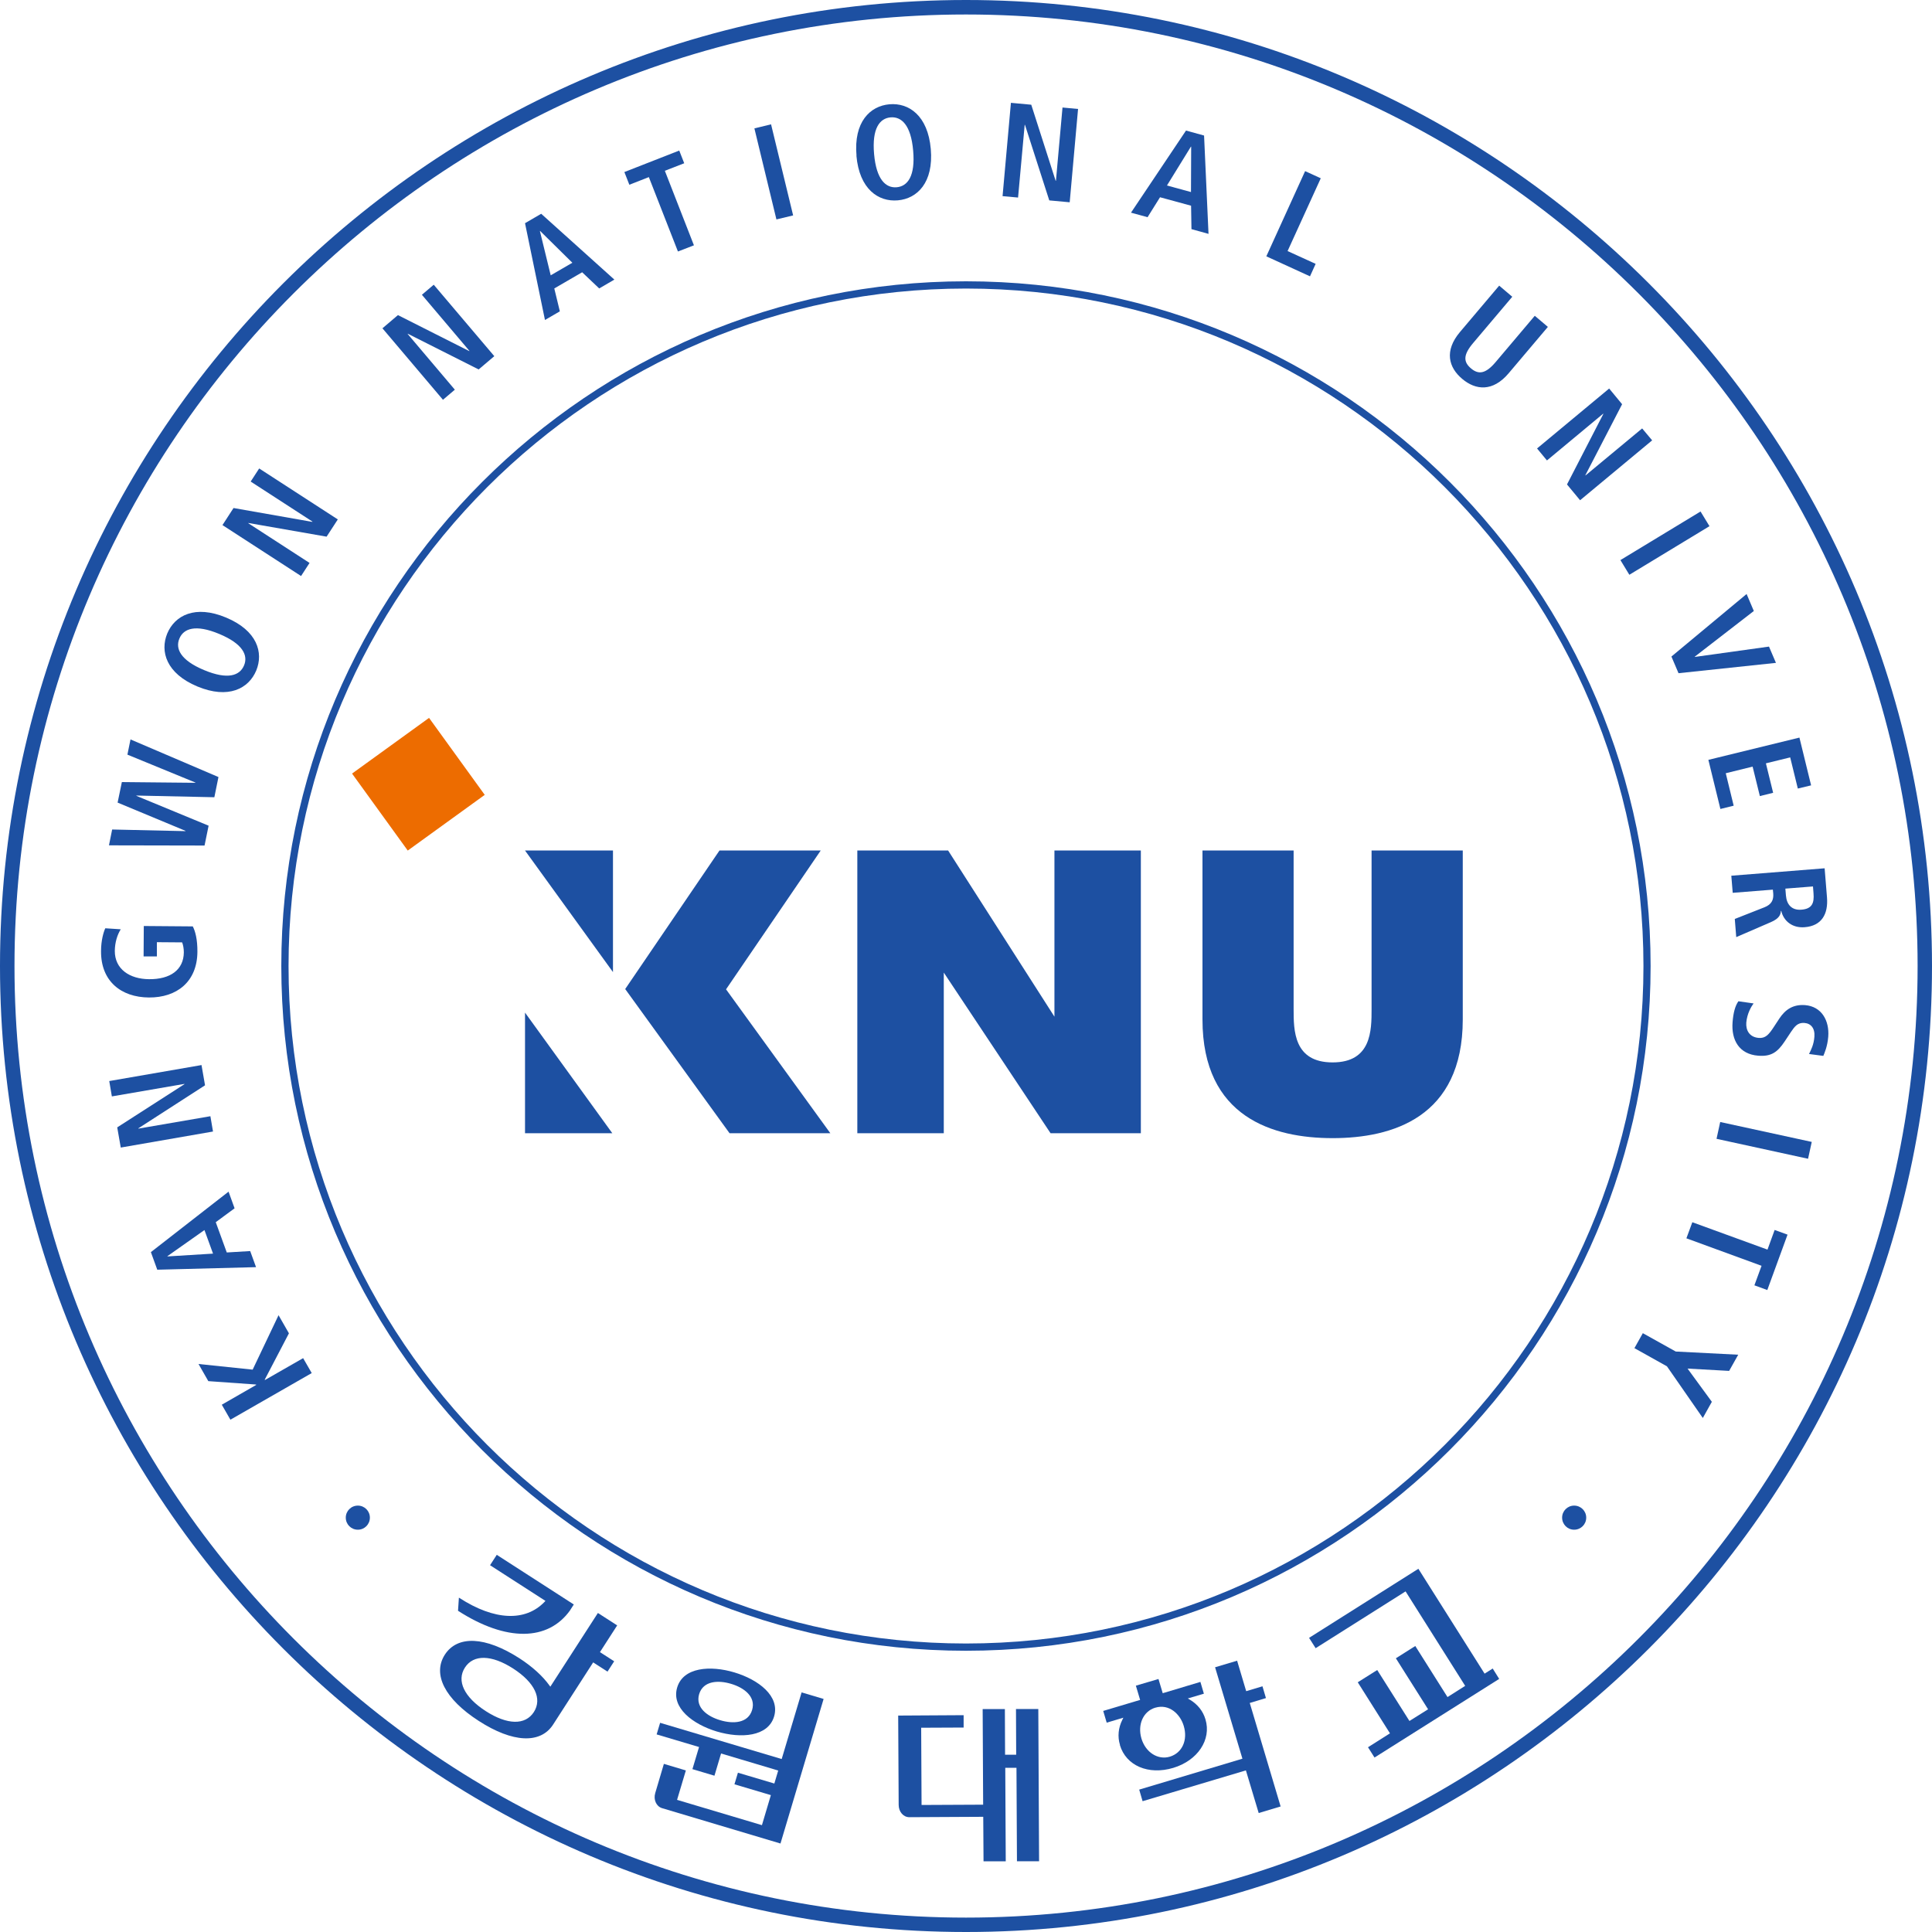 <svg width="40" height="40" viewBox="0 0 40 40" fill="none" xmlns="http://www.w3.org/2000/svg">
<g clip-path="url(#clip0_435_2714)">
<path d="M5.824 20C5.824 27.817 12.184 34.177 19.998 34.177C27.812 34.177 34.174 27.817 34.174 20C34.174 12.184 27.816 5.824 20 5.824C12.184 5.824 5.824 12.184 5.824 20ZM5.974 20C5.974 12.266 12.265 5.974 20 5.974C27.734 5.974 34.026 12.266 34.026 20C34.026 27.735 27.734 34.027 20 34.027C12.265 34.027 5.974 27.735 5.974 20Z" fill="#1D50A2"/>
<path d="M0 20C0 31.027 8.973 40 20 40C31.027 40 40 31.027 40 20C40 8.973 31.027 0 20 0C8.973 0 0 8.973 0 20ZM0.3 20C0.3 9.136 9.136 0.3 20 0.3C30.864 0.3 39.702 9.138 39.702 20C39.702 30.862 30.864 39.702 20 39.702C9.136 39.702 0.3 30.864 0.3 20Z" fill="#1D50A2"/>
<path d="M8.883 14.863L7.289 16.016L8.442 17.61L10.036 16.457L8.883 14.863Z" fill="#ED6C00"/>
<path d="M21.831 21.049L19.63 17.609H17.75V23.462H19.54V20.136L21.751 23.462H23.62V17.609H21.831V21.049Z" fill="#1D50A2"/>
<path d="M28.397 17.609V20.891C28.397 21.331 28.397 21.996 27.59 21.996C26.783 21.996 26.783 21.331 26.783 20.891V17.609H24.896V21.107C24.896 23.137 26.362 23.564 27.59 23.564C28.819 23.564 30.285 23.139 30.285 21.107V17.609H28.397Z" fill="#1D50A2"/>
<path d="M10.87 17.609L12.691 20.126V17.609H10.87Z" fill="#1D50A2"/>
<path d="M15.032 20.483L16.992 17.609H14.896L12.944 20.477L15.104 23.462H17.191L15.032 20.483Z" fill="#1D50A2"/>
<path d="M10.87 23.462H12.677L10.87 20.965V23.462Z" fill="#1D50A2"/>
<path d="M4.769 29.391L4.592 29.083L5.305 28.673L5.301 28.665L4.313 28.595L4.11 28.24L5.231 28.357L5.767 27.23L5.982 27.605L5.481 28.564L5.485 28.572L6.276 28.119L6.454 28.428L4.771 29.393L4.769 29.391Z" fill="#1D50A2"/>
<path d="M4.41 25.955L3.467 26.013V26.007L4.233 25.467L4.41 25.953V25.955ZM4.857 25.017L4.732 24.672L3.124 25.924L3.256 26.288L5.301 26.235L5.18 25.902L4.695 25.931L4.467 25.304L4.859 25.015L4.857 25.017Z" fill="#1D50A2"/>
<path d="M2.5 23.757L2.427 23.341L3.818 22.447V22.441L2.316 22.7L2.262 22.382L4.172 22.051L4.245 22.47L2.864 23.361V23.367L4.356 23.11L4.41 23.427L2.5 23.759V23.757Z" fill="#1D50A2"/>
<path d="M2.973 19.8L2.977 19.172L3.991 19.18C4.044 19.279 4.089 19.453 4.087 19.706C4.083 20.328 3.658 20.656 3.083 20.652C2.507 20.648 2.086 20.314 2.092 19.691C2.092 19.468 2.145 19.293 2.18 19.219L2.5 19.24C2.429 19.353 2.379 19.509 2.377 19.687C2.375 20.065 2.685 20.27 3.086 20.273C3.523 20.277 3.802 20.082 3.806 19.718C3.806 19.634 3.79 19.56 3.771 19.511L3.248 19.507V19.802H2.973V19.8Z" fill="#1D50A2"/>
<path d="M2.823 16.471V16.477L4.319 17.095L4.235 17.506L2.256 17.502L2.322 17.174L3.841 17.208V17.202L2.435 16.617L2.523 16.192L4.046 16.207V16.202L2.638 15.624L2.702 15.309L4.523 16.088L4.438 16.506L2.821 16.471H2.823Z" fill="#1D50A2"/>
<path d="M4.227 13.874C3.734 13.669 3.627 13.427 3.714 13.221C3.8 13.012 4.048 12.92 4.539 13.125C5.032 13.33 5.14 13.572 5.052 13.778C4.964 13.987 4.718 14.079 4.227 13.874ZM4.087 14.213C4.73 14.48 5.149 14.256 5.305 13.883C5.459 13.511 5.325 13.055 4.681 12.786C4.038 12.517 3.619 12.743 3.463 13.115C3.309 13.488 3.443 13.944 4.087 14.213Z" fill="#1D50A2"/>
<path d="M4.605 10.873L4.835 10.518L6.465 10.805L6.469 10.799L5.19 9.97L5.366 9.699L6.994 10.754L6.762 11.111L5.143 10.828L5.139 10.832L6.409 11.655L6.233 11.926L4.605 10.871V10.873Z" fill="#1D50A2"/>
<path d="M7.918 6.797L8.239 6.524L9.715 7.269L9.719 7.265L8.735 6.103L8.98 5.895L10.234 7.374L9.91 7.649L8.444 6.91L8.44 6.914L9.417 8.068L9.171 8.277L7.918 6.797Z" fill="#1D50A2"/>
<path d="M11.402 5.701L11.178 4.783H11.184L11.85 5.44L11.404 5.699L11.402 5.701ZM12.402 5.974L12.72 5.789L11.205 4.426L10.87 4.621L11.283 6.625L11.591 6.446L11.476 5.972L12.053 5.637L12.406 5.972L12.402 5.974Z" fill="#1D50A2"/>
<path d="M13.433 3.667L13.03 3.825L12.927 3.562L14.063 3.117L14.166 3.38L13.765 3.536L14.367 5.079L14.036 5.207L13.433 3.665V3.667Z" fill="#1D50A2"/>
<path d="M15.619 2.658L15.964 2.574L16.421 4.46L16.075 4.543L15.619 2.658Z" fill="#1D50A2"/>
<path d="M18.097 3.189C18.05 2.656 18.214 2.45 18.438 2.43C18.663 2.411 18.86 2.586 18.906 3.119C18.953 3.651 18.789 3.857 18.565 3.877C18.341 3.896 18.144 3.721 18.097 3.189ZM17.731 3.222C17.791 3.916 18.187 4.183 18.588 4.148C18.99 4.113 19.331 3.781 19.271 3.085C19.21 2.391 18.815 2.124 18.415 2.159C18.013 2.194 17.672 2.526 17.733 3.222H17.731Z" fill="#1D50A2"/>
<path d="M20.93 2.129L21.351 2.168L21.856 3.743H21.862L21.998 2.226L22.32 2.256L22.147 4.188L21.724 4.149L21.221 2.585H21.215L21.078 4.09L20.757 4.061L20.93 2.129Z" fill="#1D50A2"/>
<path d="M24.161 3.84L24.656 3.037H24.662L24.658 3.976L24.159 3.84H24.161ZM24.668 4.744L25.021 4.842L24.929 2.806L24.555 2.703L23.416 4.403L23.759 4.497L24.017 4.084L24.66 4.259L24.668 4.744Z" fill="#1D50A2"/>
<path d="M27.021 3.543L27.345 3.691L26.658 5.198L27.239 5.463L27.122 5.721L26.218 5.307L27.021 3.543Z" fill="#1D50A2"/>
<path d="M31.31 6.144L30.499 7.103C30.291 7.349 30.296 7.493 30.456 7.628C30.61 7.758 30.757 7.743 30.965 7.497L31.776 6.538L32.047 6.768L31.236 7.727C30.907 8.117 30.552 8.08 30.273 7.844C29.992 7.608 29.897 7.265 30.228 6.873L31.039 5.914L31.31 6.144Z" fill="#1D50A2"/>
<path d="M33.315 8.043L33.584 8.369L32.823 9.839L32.827 9.843L33.999 8.87L34.206 9.117L32.714 10.357L32.443 10.03L33.196 8.569L33.192 8.565L32.028 9.533L31.823 9.285L33.315 8.045V8.043Z" fill="#1D50A2"/>
<path d="M35.208 10.59L35.393 10.894L33.734 11.9L33.549 11.596L35.208 10.59Z" fill="#1D50A2"/>
<path d="M36.161 12.297L36.311 12.65L35.089 13.595V13.601L36.625 13.387L36.769 13.724L34.752 13.938L34.605 13.593L36.163 12.297H36.161Z" fill="#1D50A2"/>
<path d="M37.255 15.27L37.497 16.26L37.222 16.326L37.064 15.681L36.561 15.804L36.711 16.414L36.436 16.482L36.286 15.872L35.73 16.009L35.894 16.681L35.619 16.749L35.37 15.732L37.255 15.271V15.27Z" fill="#1D50A2"/>
<path d="M36.964 18.398L37.536 18.353L37.547 18.497C37.563 18.696 37.518 18.817 37.296 18.834C37.099 18.85 36.992 18.731 36.976 18.542L36.964 18.398ZM35.845 18.131L35.874 18.485L36.705 18.419L36.713 18.499C36.723 18.63 36.68 18.725 36.532 18.784L35.917 19.026L35.947 19.402L36.664 19.092C36.84 19.016 36.867 18.934 36.871 18.86H36.879C36.929 19.072 37.111 19.217 37.362 19.197C37.717 19.17 37.853 18.924 37.826 18.581L37.777 17.977L35.843 18.131H35.845Z" fill="#1D50A2"/>
<path d="M36.307 20.773C36.257 20.84 36.171 20.986 36.155 21.173C36.144 21.329 36.218 21.473 36.413 21.489C36.551 21.499 36.619 21.425 36.727 21.259L36.84 21.087C36.961 20.904 37.122 20.791 37.372 20.81C37.719 20.838 37.877 21.136 37.852 21.462C37.836 21.666 37.772 21.807 37.75 21.861L37.454 21.822C37.495 21.738 37.553 21.629 37.565 21.465C37.579 21.288 37.493 21.189 37.358 21.179C37.214 21.167 37.152 21.261 37.081 21.364L36.949 21.563C36.803 21.781 36.674 21.879 36.401 21.857C36.007 21.826 35.842 21.532 35.871 21.163C35.886 20.97 35.925 20.822 35.992 20.73L36.306 20.775L36.307 20.773Z" fill="#1D50A2"/>
<path d="M37.51 23.644L37.434 23.991L35.539 23.578L35.615 23.23L37.51 23.642V23.644Z" fill="#1D50A2"/>
<path d="M36.594 25.872L36.742 25.465L37.009 25.562L36.59 26.709L36.323 26.611L36.471 26.207L34.915 25.638L35.038 25.305L36.594 25.872Z" fill="#1D50A2"/>
<path d="M34.695 27.982L35.988 28.048L35.8 28.383L34.939 28.335L35.442 29.023L35.255 29.358L34.512 28.288L33.839 27.912L34.013 27.602L34.691 27.98L34.695 27.982Z" fill="#1D50A2"/>
<path d="M11.806 33.334L11.88 33.219L10.285 32.191L10.146 32.406L11.293 33.145L11.275 33.164C10.876 33.58 10.234 33.55 9.515 33.086C9.515 33.086 9.507 33.081 9.501 33.078C9.497 33.133 9.485 33.33 9.483 33.349L9.487 33.352C10.48 33.991 11.347 33.983 11.806 33.336V33.334Z" fill="#1D50A2"/>
<path d="M12.421 34.206L12.778 33.652L12.379 33.395L11.394 34.921L11.377 34.898C11.238 34.703 11.022 34.506 10.753 34.332C10.049 33.88 9.472 33.853 9.21 34.258C8.949 34.664 9.21 35.178 9.914 35.631C10.614 36.083 11.191 36.111 11.453 35.703L12.281 34.418L12.578 34.609L12.716 34.395L12.419 34.204L12.421 34.206ZM10.056 35.426C9.61 35.138 9.448 34.8 9.626 34.525C9.803 34.25 10.177 34.258 10.624 34.545C11.07 34.833 11.23 35.169 11.053 35.446C10.875 35.721 10.505 35.715 10.056 35.426Z" fill="#1D50A2"/>
<path d="M14.841 35.849C15.34 35.997 15.902 35.958 16.027 35.537C16.151 35.116 15.705 34.776 15.206 34.626C14.707 34.476 14.145 34.517 14.02 34.938C13.894 35.359 14.344 35.699 14.841 35.849ZM15.136 34.862C15.401 34.94 15.654 35.125 15.572 35.402C15.489 35.681 15.177 35.695 14.911 35.615C14.646 35.537 14.393 35.354 14.475 35.075C14.559 34.798 14.87 34.782 15.136 34.862Z" fill="#1D50A2"/>
<path d="M16.596 35.041L16.184 36.419L13.667 35.669L13.595 35.909L14.473 36.17L14.336 36.628L14.792 36.764L14.929 36.304L16.112 36.657L16.032 36.926L15.278 36.702L15.206 36.942L15.96 37.166L15.775 37.788L14.018 37.264L14.2 36.655L13.745 36.519L13.566 37.123C13.525 37.26 13.588 37.398 13.704 37.435L16.159 38.168L17.052 35.175L16.596 35.039V35.041Z" fill="#1D50A2"/>
<path d="M23.186 36.129C23.313 36.557 23.777 36.756 24.291 36.602C24.796 36.45 25.085 36.019 24.958 35.598C24.907 35.425 24.794 35.284 24.633 35.189L24.592 35.165L24.925 35.066L24.853 34.822L24.073 35.056L23.985 34.762L23.517 34.9L23.605 35.195L22.841 35.423L22.913 35.666L23.258 35.563L23.237 35.606C23.153 35.774 23.135 35.955 23.188 36.127L23.186 36.129ZM23.919 35.356C24.204 35.271 24.434 35.485 24.508 35.733C24.596 36.025 24.477 36.292 24.221 36.37C23.974 36.444 23.718 36.282 23.632 35.994C23.547 35.703 23.671 35.431 23.917 35.356H23.919Z" fill="#1D50A2"/>
<path d="M25.801 35.014L25.613 34.383L25.157 34.519L25.723 36.412L23.586 37.052L23.656 37.292L25.795 36.654L26.06 37.537L26.514 37.401L25.875 35.258L26.21 35.157L26.138 34.913L25.801 35.014Z" fill="#1D50A2"/>
<path d="M30.737 34.651L29.366 32.48L27.103 33.91L27.239 34.124L29.101 32.948L30.335 34.904L29.969 35.136L29.302 34.079L28.9 34.333L29.567 35.389L29.181 35.631L28.514 34.576L28.111 34.83L28.778 35.887L28.323 36.175L28.458 36.388L31.039 34.76L30.905 34.545L30.737 34.651Z" fill="#1D50A2"/>
<path d="M21.035 35.383L21.039 36.33H20.809L20.805 35.385H20.345L20.355 37.364L19.08 37.37L19.072 35.771L19.951 35.767V35.511L18.596 35.519L18.606 37.368C18.606 37.51 18.703 37.623 18.826 37.623L20.357 37.615L20.363 38.537H20.823L20.813 36.601H21.045L21.055 38.535H21.513L21.497 35.383H21.039H21.035Z" fill="#1D50A2"/>
<path d="M7.658 31.421C7.658 31.56 7.547 31.671 7.409 31.671C7.27 31.671 7.159 31.56 7.159 31.421C7.159 31.283 7.27 31.172 7.409 31.172C7.547 31.172 7.658 31.283 7.658 31.421Z" fill="#1D50A2"/>
<path d="M32.342 31.421C32.342 31.56 32.453 31.671 32.591 31.671C32.73 31.671 32.841 31.56 32.841 31.421C32.841 31.283 32.73 31.172 32.591 31.172C32.453 31.172 32.342 31.283 32.342 31.421Z" fill="#1D50A2"/>
</g>
<defs>
<clipPath id="clip0_435_2714">
<rect width="40" height="40" fill="white"/>
</clipPath>
</defs>
</svg>

